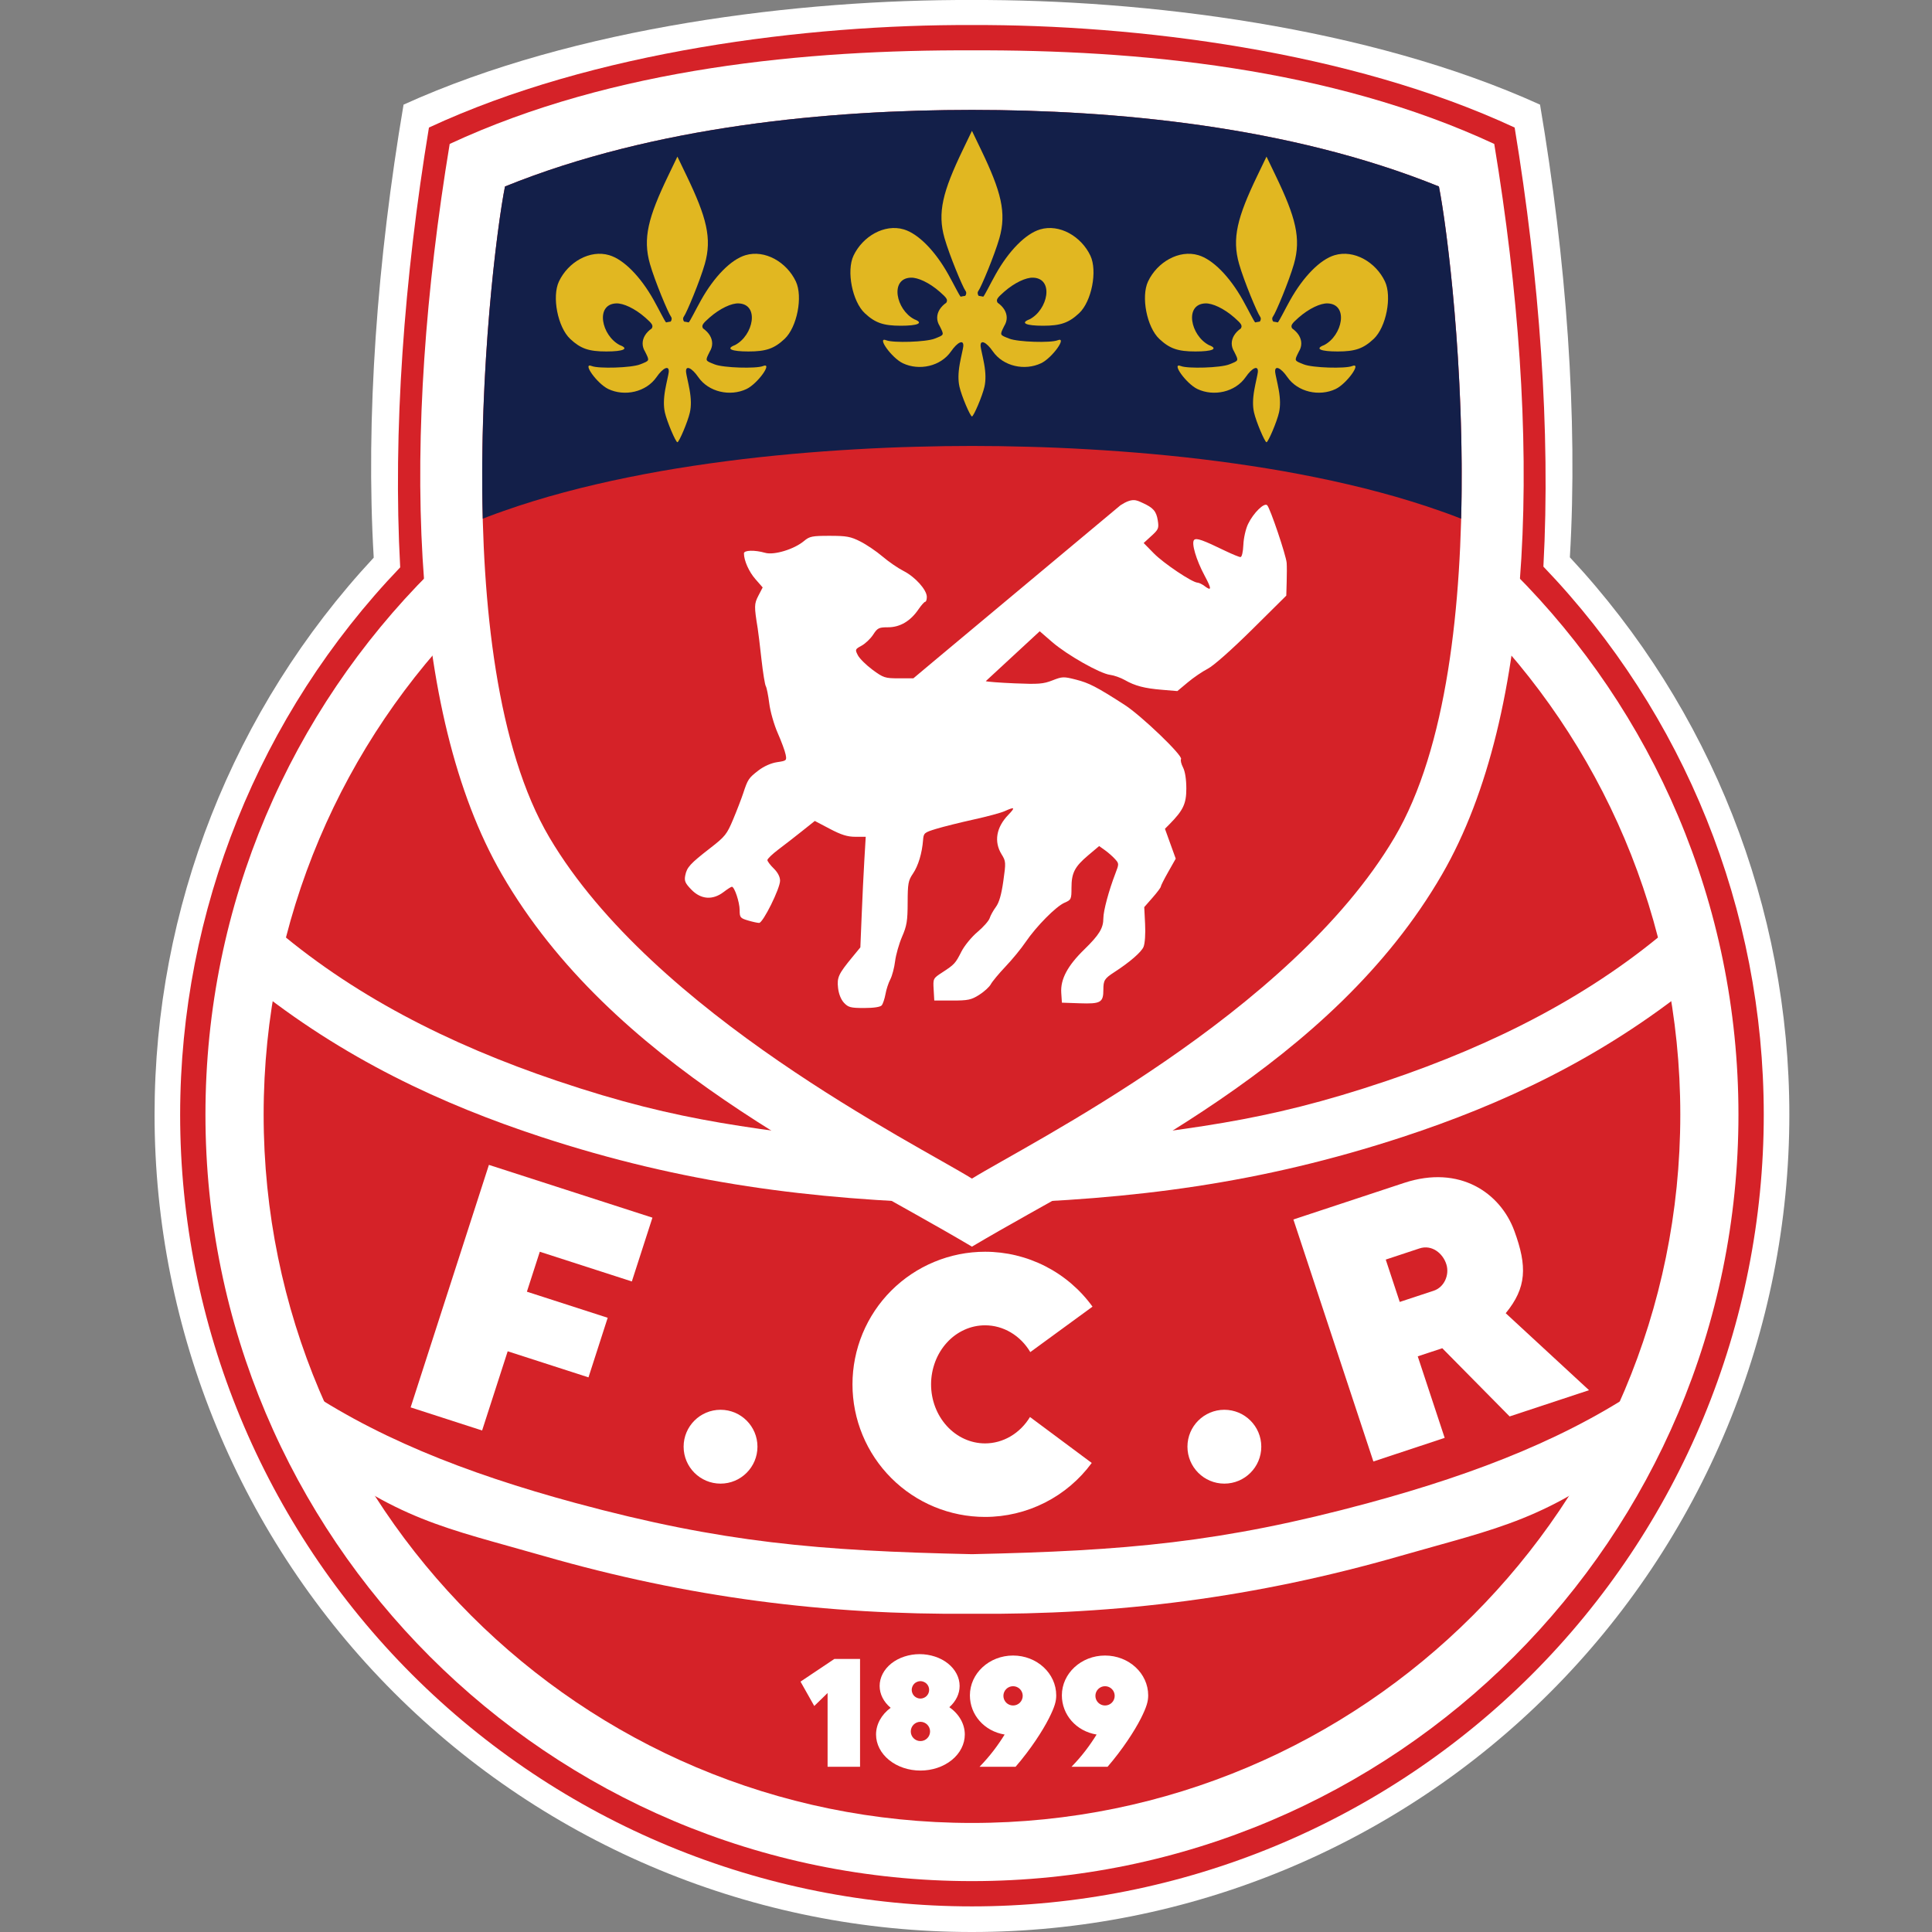 <?xml version="1.0" encoding="UTF-8"?>
<svg xmlns="http://www.w3.org/2000/svg" width="50" height="50" viewBox="0 0 50 50" fill="none">
  <rect x="0" y="0" width="50" height="50" fill="#808080" stroke="none"/>
  <path d="M25.15 0C20.701 -0.016 14.899 0.687 10.444 2.708C9.764 6.718 9.458 10.818 9.672 14.432C6.027 18.347 4 23.497 4 28.846C4 34.456 6.229 39.837 10.196 43.804C14.163 47.771 19.544 50 25.154 50C27.932 50 30.683 49.453 33.249 48.39C35.816 47.327 38.148 45.769 40.112 43.804C42.077 41.84 43.635 39.508 44.698 36.941C45.761 34.375 46.308 31.624 46.308 28.846C46.308 23.493 44.278 18.339 40.628 14.423C40.841 10.811 40.535 6.715 39.856 2.708C35.401 0.687 29.599 -0.016 25.15 0Z" fill="white"></path>
  <path d="M25.15 0.648C20.9 0.632 15.357 1.321 11.101 3.301C10.458 7.191 10.165 11.168 10.357 14.683C6.706 18.494 4.666 23.568 4.662 28.846C4.662 34.281 6.821 39.493 10.664 43.336C14.507 47.178 19.719 49.337 25.154 49.337C27.845 49.337 30.51 48.807 32.996 47.778C35.482 46.748 37.741 45.238 39.644 43.336C41.547 41.433 43.056 39.174 44.086 36.688C45.116 34.201 45.646 31.537 45.646 28.846C45.645 23.56 43.602 18.479 39.943 14.664C40.133 11.153 39.84 7.184 39.199 3.301C34.943 1.321 29.4 0.632 25.15 0.648Z" fill="#D52228"></path>
  <path d="M25.154 48.683C36.11 48.683 44.991 39.802 44.991 28.846C44.991 17.89 36.11 9.009 25.154 9.009C14.198 9.009 5.317 17.89 5.317 28.846C5.317 39.802 14.198 48.683 25.154 48.683Z" fill="white"></path>
  <path d="M25.154 47.178C35.279 47.178 43.486 38.97 43.486 28.846C43.486 18.721 35.279 10.514 25.154 10.514C15.03 10.514 6.823 18.721 6.823 28.846C6.823 38.97 15.03 47.178 25.154 47.178Z" fill="#D52228"></path>
  <path d="M7.557 35.723L7.883 37.472C10.279 39.351 11.505 39.531 14.069 40.268C17.811 41.344 21.388 41.797 25.154 41.764C28.92 41.797 32.497 41.344 36.239 40.268C38.804 39.531 40.029 39.351 42.425 37.472L42.752 35.723C40.717 37.16 38.276 38.122 35.408 38.899C31.618 39.924 29.118 40.136 25.154 40.222C21.19 40.136 18.69 39.924 14.9 38.899C12.032 38.122 9.592 37.16 7.557 35.723Z" fill="white"></path>
  <path d="M24.745 31.15C20.98 31.043 17.697 30.634 13.998 29.421C11.462 28.588 8.89 27.41 6.45 25.439L6.99 23.918C9.075 25.734 11.604 27.023 14.42 27.973C17.685 29.075 19.485 29.196 23.272 29.677L24.745 31.15Z" fill="white"></path>
  <path d="M25.564 31.15C29.328 31.043 32.611 30.634 36.311 29.421C38.846 28.588 41.418 27.41 43.858 25.439L43.318 23.918C41.233 25.734 38.704 27.023 35.888 27.973C32.623 29.075 30.823 29.196 27.036 29.677L25.564 31.15Z" fill="white"></path>
  <path d="M22.258 45.724V42.933H21.594L20.717 43.52L21.073 44.151L21.418 43.815V45.724H22.258Z" fill="white"></path>
  <path d="M23.8 42.809C23.664 42.809 23.529 42.831 23.404 42.872C23.278 42.913 23.164 42.974 23.068 43.05C22.972 43.127 22.896 43.217 22.844 43.317C22.792 43.417 22.765 43.524 22.765 43.632C22.765 43.843 22.867 44.045 23.05 44.198C22.931 44.285 22.836 44.392 22.771 44.511C22.706 44.63 22.672 44.759 22.672 44.889C22.672 45.136 22.793 45.374 23.009 45.549C23.224 45.724 23.516 45.822 23.821 45.822C24.125 45.822 24.417 45.724 24.633 45.549C24.848 45.374 24.969 45.136 24.969 44.889C24.969 44.755 24.933 44.622 24.864 44.5C24.795 44.378 24.694 44.269 24.569 44.182C24.74 44.031 24.835 43.835 24.835 43.632C24.835 43.524 24.808 43.417 24.756 43.317C24.704 43.217 24.628 43.127 24.532 43.05C24.436 42.974 24.322 42.913 24.196 42.872C24.071 42.831 23.936 42.809 23.8 42.809ZM23.821 43.508C23.85 43.508 23.879 43.514 23.907 43.526C23.934 43.537 23.959 43.553 23.98 43.574C24.001 43.595 24.017 43.62 24.029 43.647C24.04 43.675 24.046 43.704 24.046 43.733C24.046 43.763 24.04 43.792 24.029 43.82C24.017 43.847 24.001 43.872 23.98 43.893C23.959 43.914 23.934 43.93 23.907 43.941C23.879 43.953 23.85 43.959 23.821 43.959C23.791 43.959 23.762 43.953 23.734 43.941C23.707 43.93 23.682 43.914 23.661 43.893C23.64 43.872 23.624 43.847 23.613 43.82C23.601 43.792 23.595 43.763 23.595 43.733C23.595 43.704 23.601 43.675 23.613 43.647C23.624 43.62 23.64 43.595 23.661 43.574C23.682 43.553 23.707 43.537 23.734 43.526C23.762 43.514 23.791 43.508 23.821 43.508ZM23.821 44.56C23.853 44.56 23.886 44.567 23.916 44.579C23.946 44.592 23.974 44.61 23.997 44.633C24.02 44.657 24.039 44.684 24.051 44.714C24.064 44.745 24.07 44.777 24.07 44.81C24.07 44.876 24.044 44.94 23.997 44.986C23.95 45.033 23.887 45.059 23.821 45.059C23.754 45.059 23.691 45.033 23.644 44.986C23.597 44.94 23.571 44.876 23.571 44.81C23.571 44.777 23.577 44.745 23.59 44.714C23.602 44.684 23.621 44.657 23.644 44.633C23.667 44.61 23.695 44.592 23.725 44.579C23.755 44.567 23.788 44.56 23.821 44.56Z" fill="white"></path>
  <path d="M26.218 42.845C25.601 42.845 25.101 43.307 25.101 43.876C25.101 44.375 25.468 44.802 26 44.89C25.822 45.176 25.616 45.453 25.35 45.724H26.283C26.673 45.273 26.982 44.794 27.141 44.48C27.301 44.167 27.335 44.022 27.335 43.876C27.335 43.307 26.835 42.845 26.218 42.845ZM26.218 43.639C26.284 43.639 26.348 43.665 26.395 43.712C26.441 43.758 26.468 43.822 26.468 43.888C26.468 43.955 26.441 44.018 26.395 44.065C26.348 44.112 26.284 44.138 26.218 44.138C26.152 44.138 26.088 44.112 26.041 44.065C25.995 44.018 25.968 43.955 25.968 43.888C25.968 43.822 25.995 43.758 26.041 43.712C26.088 43.665 26.152 43.639 26.218 43.639Z" fill="white"></path>
  <path d="M28.598 42.845C27.982 42.845 27.481 43.307 27.481 43.876C27.482 44.375 27.848 44.802 28.38 44.89C28.202 45.176 27.996 45.453 27.73 45.724H28.664C29.053 45.273 29.362 44.794 29.522 44.48C29.681 44.167 29.715 44.022 29.715 43.876C29.715 43.307 29.215 42.845 28.598 42.845ZM28.598 43.639C28.665 43.639 28.728 43.665 28.775 43.712C28.822 43.758 28.848 43.822 28.848 43.888C28.848 43.955 28.822 44.018 28.775 44.065C28.728 44.112 28.665 44.138 28.598 44.138C28.532 44.138 28.469 44.112 28.422 44.065C28.375 44.018 28.349 43.955 28.349 43.888C28.349 43.822 28.375 43.758 28.422 43.712C28.469 43.665 28.532 43.639 28.598 43.639Z" fill="white"></path>
  <path d="M18.648 38.396C19.175 38.396 19.603 37.968 19.603 37.44C19.603 36.913 19.175 36.485 18.648 36.485C18.12 36.485 17.692 36.913 17.692 37.44C17.692 37.968 18.12 38.396 18.648 38.396Z" fill="white"></path>
  <path d="M31.686 38.396C32.214 38.396 32.642 37.968 32.642 37.44C32.642 36.913 32.214 36.485 31.686 36.485C31.159 36.485 30.731 36.913 30.731 37.44C30.731 37.968 31.159 38.396 31.686 38.396Z" fill="white"></path>
  <path d="M25.494 32.395C25.043 32.395 24.597 32.484 24.18 32.657C23.764 32.829 23.386 33.082 23.067 33.4C22.748 33.719 22.496 34.097 22.323 34.514C22.151 34.93 22.062 35.376 22.062 35.827C22.062 36.737 22.424 37.61 23.067 38.253C23.711 38.897 24.584 39.258 25.494 39.258C26.031 39.258 26.561 39.131 27.04 38.889C27.52 38.646 27.936 38.294 28.254 37.861L26.656 36.672C26.529 36.881 26.356 37.054 26.153 37.173C25.951 37.292 25.724 37.355 25.494 37.355C25.123 37.355 24.768 37.194 24.506 36.907C24.244 36.621 24.096 36.232 24.096 35.827C24.096 35.626 24.133 35.428 24.203 35.242C24.273 35.057 24.376 34.888 24.506 34.746C24.635 34.604 24.789 34.492 24.959 34.415C25.128 34.338 25.31 34.299 25.494 34.299C25.726 34.299 25.955 34.362 26.159 34.483C26.364 34.604 26.537 34.779 26.664 34.992L28.274 33.816C27.956 33.376 27.538 33.018 27.055 32.771C26.571 32.524 26.036 32.395 25.494 32.395Z" fill="white"></path>
  <path d="M12.653 30.147L10.627 36.423L12.477 37.021L13.139 34.971L15.23 35.646L15.727 34.104L13.636 33.429L13.97 32.395L16.352 33.164L16.885 31.513L12.653 30.147Z" fill="white"></path>
  <path d="M33.473 31.56L35.543 37.823L37.388 37.212L36.691 35.102L37.326 34.892L39.069 36.657L41.124 35.978L38.968 33.986C39.51 33.325 39.529 32.775 39.19 31.853C38.833 30.882 37.786 30.135 36.336 30.614L33.473 31.56ZM35.863 32.598L36.733 32.31C37.057 32.201 37.345 32.437 37.433 32.725C37.515 32.991 37.381 33.317 37.095 33.407L36.225 33.694L35.863 32.598Z" fill="white"></path>
  <path d="M25.154 1.303C20.904 1.287 15.893 1.745 11.638 3.725C10.385 11.305 10.572 18.447 12.987 22.626C15.833 27.552 21.456 30.07 25.154 32.263C28.853 30.07 34.475 27.552 37.322 22.626C39.737 18.447 39.924 11.305 38.671 3.725C34.415 1.745 29.404 1.287 25.154 1.303Z" fill="white"></path>
  <path d="M25.154 2.844C21.493 2.845 16.948 3.255 13.069 4.826C12.699 6.679 11.481 17.044 14.221 21.678C16.919 26.24 23.698 29.601 25.154 30.502C26.611 29.601 33.389 26.24 36.087 21.678C38.827 17.044 37.609 6.679 37.239 4.826C33.36 3.255 28.815 2.845 25.154 2.844Z" fill="#D52228"></path>
  <path d="M22.819 26.018C22.85 25.98 22.894 25.85 22.916 25.729C22.937 25.608 22.994 25.434 23.042 25.344C23.089 25.253 23.145 25.042 23.165 24.876C23.186 24.709 23.267 24.424 23.345 24.243C23.468 23.961 23.489 23.832 23.49 23.361C23.491 22.867 23.505 22.789 23.626 22.611C23.765 22.407 23.863 22.08 23.889 21.74C23.903 21.558 23.919 21.545 24.234 21.449C24.416 21.394 24.849 21.286 25.198 21.209C25.546 21.133 25.909 21.035 26.004 20.991C26.264 20.873 26.283 20.894 26.092 21.091C25.782 21.413 25.72 21.783 25.92 22.108C26.033 22.29 26.035 22.318 25.966 22.802C25.916 23.154 25.858 23.357 25.773 23.472C25.706 23.563 25.634 23.693 25.613 23.761C25.592 23.829 25.451 23.99 25.298 24.119C25.145 24.247 24.959 24.475 24.883 24.624C24.725 24.936 24.703 24.959 24.383 25.168C24.149 25.32 24.146 25.325 24.163 25.608L24.179 25.894H24.643C25.052 25.894 25.135 25.877 25.341 25.747C25.47 25.665 25.606 25.541 25.643 25.471C25.68 25.401 25.852 25.195 26.024 25.013C26.197 24.832 26.43 24.547 26.543 24.38C26.819 23.974 27.331 23.456 27.551 23.362C27.722 23.288 27.73 23.272 27.73 22.977C27.73 22.59 27.812 22.431 28.165 22.133L28.446 21.896L28.597 22.004C28.68 22.063 28.797 22.166 28.856 22.232C28.962 22.349 28.962 22.357 28.865 22.609C28.696 23.048 28.555 23.572 28.555 23.763C28.555 24.02 28.449 24.194 28.06 24.573C27.628 24.994 27.443 25.342 27.465 25.692L27.482 25.949L27.941 25.965C28.486 25.984 28.555 25.945 28.555 25.614C28.555 25.371 28.584 25.325 28.836 25.161C29.234 24.904 29.54 24.639 29.595 24.504C29.631 24.416 29.648 24.168 29.635 23.914L29.613 23.476L29.827 23.232C29.945 23.098 30.041 22.97 30.041 22.947C30.041 22.924 30.128 22.751 30.235 22.563L30.428 22.222L30.288 21.835L30.149 21.449L30.265 21.332C30.622 20.97 30.702 20.802 30.702 20.407C30.702 20.172 30.67 19.964 30.617 19.862C30.57 19.772 30.547 19.675 30.565 19.645C30.619 19.558 29.537 18.519 29.099 18.238C28.377 17.774 28.186 17.675 27.844 17.588C27.527 17.507 27.493 17.508 27.238 17.608C27.002 17.701 26.875 17.711 26.262 17.685C25.874 17.669 25.537 17.643 25.512 17.628L26.908 16.337L27.231 16.617C27.616 16.95 28.468 17.433 28.729 17.465C28.831 17.478 29.001 17.538 29.107 17.598C29.372 17.75 29.619 17.815 30.077 17.852L30.47 17.885L30.738 17.661C30.884 17.538 31.118 17.378 31.257 17.307C31.407 17.23 31.873 16.817 32.4 16.296L33.289 15.415L33.299 15.068C33.305 14.876 33.305 14.652 33.299 14.568C33.286 14.379 32.872 13.153 32.795 13.076C32.719 12.999 32.439 13.273 32.3 13.561C32.239 13.687 32.185 13.925 32.178 14.101C32.17 14.288 32.139 14.417 32.103 14.417C32.07 14.417 31.892 14.344 31.707 14.255C31.126 13.973 30.962 13.915 30.904 13.973C30.827 14.05 30.956 14.489 31.176 14.899C31.363 15.247 31.36 15.309 31.167 15.162C31.108 15.118 31.03 15.081 30.993 15.079C30.855 15.076 30.114 14.579 29.861 14.321L29.598 14.053L29.798 13.87C29.983 13.702 29.995 13.671 29.963 13.466C29.925 13.229 29.845 13.138 29.561 13.011C29.41 12.943 29.305 12.877 28.998 13.076L24.147 17.128L23.638 17.555H23.259C22.904 17.555 22.863 17.541 22.581 17.334C22.416 17.212 22.246 17.043 22.202 16.959C22.125 16.81 22.129 16.802 22.298 16.71C22.394 16.658 22.529 16.53 22.597 16.425C22.71 16.251 22.745 16.234 22.983 16.234C23.292 16.234 23.563 16.074 23.769 15.771C23.843 15.663 23.922 15.574 23.945 15.574C23.968 15.573 23.986 15.517 23.986 15.448C23.986 15.265 23.684 14.929 23.384 14.777C23.24 14.704 22.995 14.535 22.839 14.402C22.683 14.269 22.425 14.094 22.266 14.014C22.014 13.886 21.908 13.867 21.471 13.867C21.017 13.867 20.952 13.88 20.808 14.001C20.553 14.215 20.034 14.373 19.802 14.307C19.535 14.23 19.253 14.237 19.253 14.321C19.254 14.508 19.382 14.797 19.551 14.989L19.738 15.203L19.627 15.416C19.517 15.628 19.516 15.692 19.609 16.261C19.624 16.352 19.668 16.711 19.706 17.059C19.745 17.408 19.796 17.722 19.819 17.758C19.841 17.794 19.882 17.993 19.908 18.202C19.934 18.411 20.032 18.756 20.128 18.973C20.223 19.189 20.315 19.438 20.332 19.527C20.363 19.682 20.356 19.689 20.111 19.725C19.954 19.749 19.771 19.83 19.629 19.939C19.376 20.133 19.352 20.17 19.235 20.527C19.19 20.663 19.074 20.966 18.976 21.2C18.812 21.592 18.767 21.649 18.379 21.95C17.861 22.352 17.776 22.444 17.734 22.657C17.706 22.799 17.731 22.857 17.894 23.025C18.14 23.279 18.444 23.301 18.725 23.087C18.824 23.011 18.921 22.949 18.941 22.949C19.008 22.949 19.142 23.35 19.142 23.553C19.142 23.743 19.158 23.762 19.355 23.821C19.472 23.856 19.603 23.885 19.646 23.885C19.746 23.885 20.188 22.995 20.188 22.793C20.188 22.693 20.13 22.58 20.025 22.477C19.935 22.389 19.86 22.29 19.86 22.259C19.859 22.227 19.988 22.103 20.147 21.983C20.306 21.864 20.582 21.649 20.761 21.506L21.087 21.246L21.477 21.451C21.772 21.606 21.931 21.656 22.136 21.656H22.405L22.369 22.261C22.349 22.594 22.318 23.238 22.3 23.692L22.266 24.518L22.062 24.766C21.699 25.207 21.658 25.295 21.689 25.568C21.706 25.724 21.765 25.869 21.843 25.953C21.954 26.071 22.016 26.087 22.365 26.087C22.616 26.087 22.783 26.061 22.819 26.018Z" fill="white"></path>
  <path d="M25.154 2.844C21.493 2.845 16.948 3.255 13.069 4.826C12.862 5.861 12.391 9.557 12.494 13.424C12.546 13.404 12.598 13.383 12.651 13.363C12.775 13.316 12.9 13.27 13.027 13.226C13.153 13.181 13.281 13.137 13.41 13.095C13.539 13.053 13.669 13.011 13.8 12.971C13.931 12.931 14.063 12.892 14.196 12.853C14.329 12.815 14.463 12.778 14.598 12.742C14.733 12.706 14.868 12.67 15.005 12.636C15.141 12.602 15.278 12.569 15.416 12.537C15.554 12.505 15.692 12.473 15.831 12.443C15.97 12.412 16.11 12.383 16.25 12.355C16.39 12.326 16.53 12.299 16.671 12.272C16.812 12.245 16.954 12.219 17.095 12.194C17.237 12.169 17.378 12.145 17.52 12.122C17.662 12.099 17.805 12.076 17.947 12.055C18.231 12.012 18.516 11.972 18.8 11.935C19.085 11.898 19.369 11.864 19.652 11.833C19.934 11.803 20.216 11.774 20.496 11.749C20.775 11.724 21.053 11.701 21.328 11.681C21.603 11.661 21.875 11.643 22.144 11.628C22.413 11.612 22.678 11.599 22.939 11.588C23.2 11.577 23.457 11.568 23.709 11.562C23.961 11.555 24.208 11.55 24.449 11.546C24.69 11.543 24.925 11.541 25.154 11.541C25.383 11.541 25.618 11.543 25.859 11.546C26.101 11.55 26.347 11.555 26.599 11.562C26.851 11.568 27.108 11.577 27.369 11.588C27.63 11.599 27.895 11.612 28.164 11.628C28.433 11.643 28.705 11.661 28.98 11.681C29.255 11.701 29.533 11.724 29.813 11.749C30.092 11.774 30.374 11.803 30.657 11.833C30.939 11.864 31.223 11.898 31.508 11.935C31.792 11.972 32.077 12.012 32.361 12.055C32.504 12.076 32.646 12.099 32.788 12.122C32.93 12.145 33.072 12.169 33.213 12.194C33.355 12.219 33.496 12.245 33.637 12.272C33.778 12.299 33.918 12.326 34.058 12.355C34.198 12.383 34.338 12.412 34.477 12.443C34.616 12.473 34.755 12.505 34.892 12.537C35.03 12.569 35.167 12.602 35.304 12.636C35.44 12.67 35.576 12.706 35.711 12.742C35.845 12.778 35.979 12.815 36.112 12.853C36.245 12.892 36.377 12.931 36.508 12.971C36.639 13.011 36.77 13.053 36.898 13.095C37.027 13.137 37.155 13.181 37.281 13.226C37.408 13.27 37.533 13.316 37.657 13.363C37.71 13.383 37.762 13.404 37.814 13.424C37.917 9.557 37.446 5.861 37.239 4.826C33.36 3.255 28.815 2.845 25.154 2.844Z" fill="#131F49"></path>
  <path d="M25.154 3.386L24.916 3.881C24.399 4.957 24.255 5.502 24.445 6.165C24.572 6.61 24.916 7.433 24.985 7.524C25.018 7.566 25.009 7.621 24.98 7.657C24.94 7.662 24.9 7.669 24.861 7.678C24.822 7.638 24.683 7.353 24.541 7.1C24.198 6.487 23.763 6.048 23.391 5.937C22.888 5.788 22.326 6.117 22.089 6.616C21.902 7.011 22.057 7.803 22.381 8.106C22.649 8.356 22.861 8.43 23.315 8.43C23.745 8.43 23.922 8.362 23.662 8.263C23.189 8.017 23.022 7.209 23.569 7.186C23.751 7.178 24.049 7.312 24.324 7.554C24.504 7.712 24.535 7.757 24.49 7.834C24.338 7.94 24.254 8.079 24.254 8.223C24.254 8.296 24.276 8.369 24.319 8.437C24.32 8.438 24.32 8.44 24.321 8.441C24.44 8.679 24.437 8.665 24.191 8.763C23.963 8.854 23.114 8.877 22.94 8.807C22.673 8.699 23.076 9.264 23.366 9.401C23.785 9.6 24.344 9.485 24.615 9.091C24.776 8.858 24.946 8.769 24.93 8.963C24.925 9.023 24.872 9.229 24.838 9.42C24.797 9.653 24.794 9.846 24.831 10.008C24.884 10.248 25.111 10.778 25.154 10.778C25.197 10.778 25.424 10.248 25.478 10.008C25.514 9.846 25.512 9.653 25.47 9.42C25.436 9.229 25.383 9.023 25.378 8.963C25.363 8.769 25.532 8.858 25.693 9.091C25.964 9.485 26.523 9.6 26.942 9.401C27.232 9.264 27.635 8.699 27.368 8.807C27.194 8.877 26.345 8.854 26.118 8.763C25.871 8.665 25.869 8.679 25.987 8.441C25.988 8.44 25.989 8.438 25.989 8.437C26.032 8.369 26.054 8.296 26.054 8.223C26.054 8.079 25.97 7.94 25.818 7.834C25.774 7.757 25.804 7.712 25.984 7.554C26.259 7.312 26.557 7.178 26.739 7.186C27.286 7.209 27.12 8.017 26.647 8.263C26.386 8.362 26.564 8.43 26.994 8.43C27.448 8.43 27.659 8.356 27.927 8.106C28.251 7.803 28.406 7.011 28.219 6.616C27.982 6.117 27.42 5.788 26.918 5.937C26.545 6.048 26.11 6.487 25.767 7.1C25.625 7.353 25.487 7.638 25.447 7.678C25.408 7.669 25.368 7.662 25.328 7.657C25.3 7.621 25.29 7.566 25.323 7.524C25.392 7.433 25.736 6.61 25.864 6.165C26.053 5.502 25.909 4.957 25.392 3.881L25.154 3.386Z" fill="#E1B721"></path>
  <path d="M17.531 4.053L17.293 4.548C16.776 5.623 16.631 6.168 16.821 6.832C16.948 7.276 17.293 8.099 17.362 8.19C17.395 8.233 17.385 8.287 17.357 8.323C17.317 8.329 17.277 8.335 17.238 8.344C17.198 8.305 17.06 8.02 16.918 7.766C16.575 7.154 16.14 6.714 15.767 6.604C15.265 6.455 14.703 6.783 14.466 7.283C14.279 7.677 14.434 8.469 14.758 8.772C15.026 9.023 15.237 9.096 15.691 9.096C16.121 9.096 16.299 9.029 16.038 8.93C15.565 8.683 15.399 7.875 15.946 7.852C16.128 7.844 16.426 7.979 16.701 8.22C16.881 8.379 16.911 8.424 16.867 8.5C16.715 8.606 16.631 8.745 16.631 8.889C16.631 8.963 16.653 9.035 16.696 9.103C16.696 9.105 16.697 9.106 16.698 9.108C16.816 9.345 16.814 9.331 16.567 9.43C16.34 9.521 15.491 9.544 15.317 9.474C15.05 9.366 15.453 9.93 15.743 10.068C16.162 10.267 16.721 10.151 16.992 9.758C17.153 9.524 17.323 9.436 17.307 9.629C17.302 9.69 17.249 9.896 17.215 10.086C17.174 10.32 17.171 10.512 17.207 10.674C17.261 10.914 17.488 11.445 17.531 11.445C17.574 11.445 17.8 10.914 17.854 10.674C17.891 10.512 17.888 10.32 17.846 10.086C17.812 9.896 17.76 9.69 17.755 9.629C17.739 9.436 17.909 9.524 18.07 9.758C18.341 10.151 18.899 10.267 19.319 10.068C19.609 9.93 20.012 9.366 19.745 9.474C19.571 9.544 18.722 9.521 18.494 9.43C18.248 9.331 18.245 9.345 18.364 9.108C18.365 9.106 18.365 9.105 18.366 9.103C18.409 9.035 18.431 8.963 18.431 8.889C18.431 8.745 18.347 8.606 18.195 8.5C18.151 8.424 18.181 8.379 18.361 8.22C18.636 7.979 18.934 7.844 19.116 7.852C19.663 7.875 19.496 8.683 19.023 8.93C18.763 9.029 18.941 9.096 19.37 9.096C19.824 9.096 20.036 9.023 20.304 8.772C20.628 8.469 20.783 7.677 20.596 7.283C20.359 6.783 19.797 6.455 19.294 6.604C18.922 6.714 18.487 7.154 18.144 7.766C18.002 8.02 17.863 8.305 17.824 8.344C17.785 8.335 17.745 8.329 17.704 8.323C17.676 8.287 17.667 8.233 17.7 8.19C17.769 8.099 18.113 7.276 18.24 6.832C18.43 6.168 18.286 5.623 17.769 4.548L17.531 4.053Z" fill="#E1B721"></path>
  <path d="M32.777 4.053L33.015 4.548C33.532 5.623 33.677 6.168 33.487 6.832C33.36 7.276 33.016 8.099 32.946 8.19C32.913 8.233 32.923 8.287 32.951 8.323C32.991 8.329 33.031 8.335 33.07 8.344C33.11 8.305 33.248 8.02 33.39 7.766C33.734 7.154 34.168 6.714 34.541 6.604C35.043 6.455 35.605 6.783 35.842 7.283C36.029 7.677 35.874 8.469 35.55 8.772C35.282 9.023 35.071 9.096 34.617 9.096C34.187 9.096 34.009 9.029 34.27 8.93C34.743 8.683 34.909 7.875 34.362 7.852C34.18 7.844 33.882 7.979 33.607 8.22C33.427 8.379 33.397 8.424 33.441 8.5C33.593 8.606 33.677 8.745 33.677 8.889C33.677 8.963 33.655 9.035 33.612 9.103C33.612 9.105 33.611 9.106 33.61 9.108C33.492 9.345 33.494 9.331 33.741 9.43C33.968 9.521 34.817 9.544 34.991 9.474C35.258 9.366 34.855 9.93 34.566 10.068C34.146 10.267 33.587 10.151 33.316 9.758C33.155 9.524 32.986 9.436 33.001 9.629C33.006 9.69 33.059 9.896 33.093 10.086C33.135 10.32 33.137 10.512 33.101 10.674C33.047 10.914 32.82 11.445 32.777 11.445C32.734 11.445 32.508 10.914 32.454 10.674C32.417 10.512 32.42 10.32 32.462 10.086C32.496 9.896 32.548 9.69 32.553 9.629C32.569 9.436 32.399 9.524 32.239 9.758C31.967 10.151 31.409 10.267 30.989 10.068C30.699 9.93 30.296 9.366 30.563 9.474C30.737 9.544 31.586 9.521 31.814 9.43C32.06 9.331 32.063 9.345 31.944 9.108C31.943 9.106 31.943 9.105 31.942 9.103C31.899 9.035 31.877 8.963 31.877 8.889C31.877 8.745 31.962 8.606 32.113 8.5C32.158 8.424 32.127 8.379 31.947 8.22C31.672 7.979 31.374 7.844 31.192 7.852C30.645 7.875 30.812 8.683 31.285 8.93C31.546 9.029 31.368 9.096 30.938 9.096C30.484 9.096 30.272 9.023 30.004 8.772C29.68 8.469 29.525 7.677 29.712 7.283C29.949 6.783 30.512 6.455 31.014 6.604C31.386 6.714 31.821 7.154 32.164 7.766C32.306 8.02 32.445 8.305 32.484 8.344C32.523 8.335 32.563 8.329 32.604 8.323C32.632 8.287 32.641 8.233 32.608 8.19C32.539 8.099 32.195 7.276 32.068 6.832C31.878 6.168 32.022 5.623 32.539 4.548L32.777 4.053Z" fill="#E1B721"></path>
</svg>
